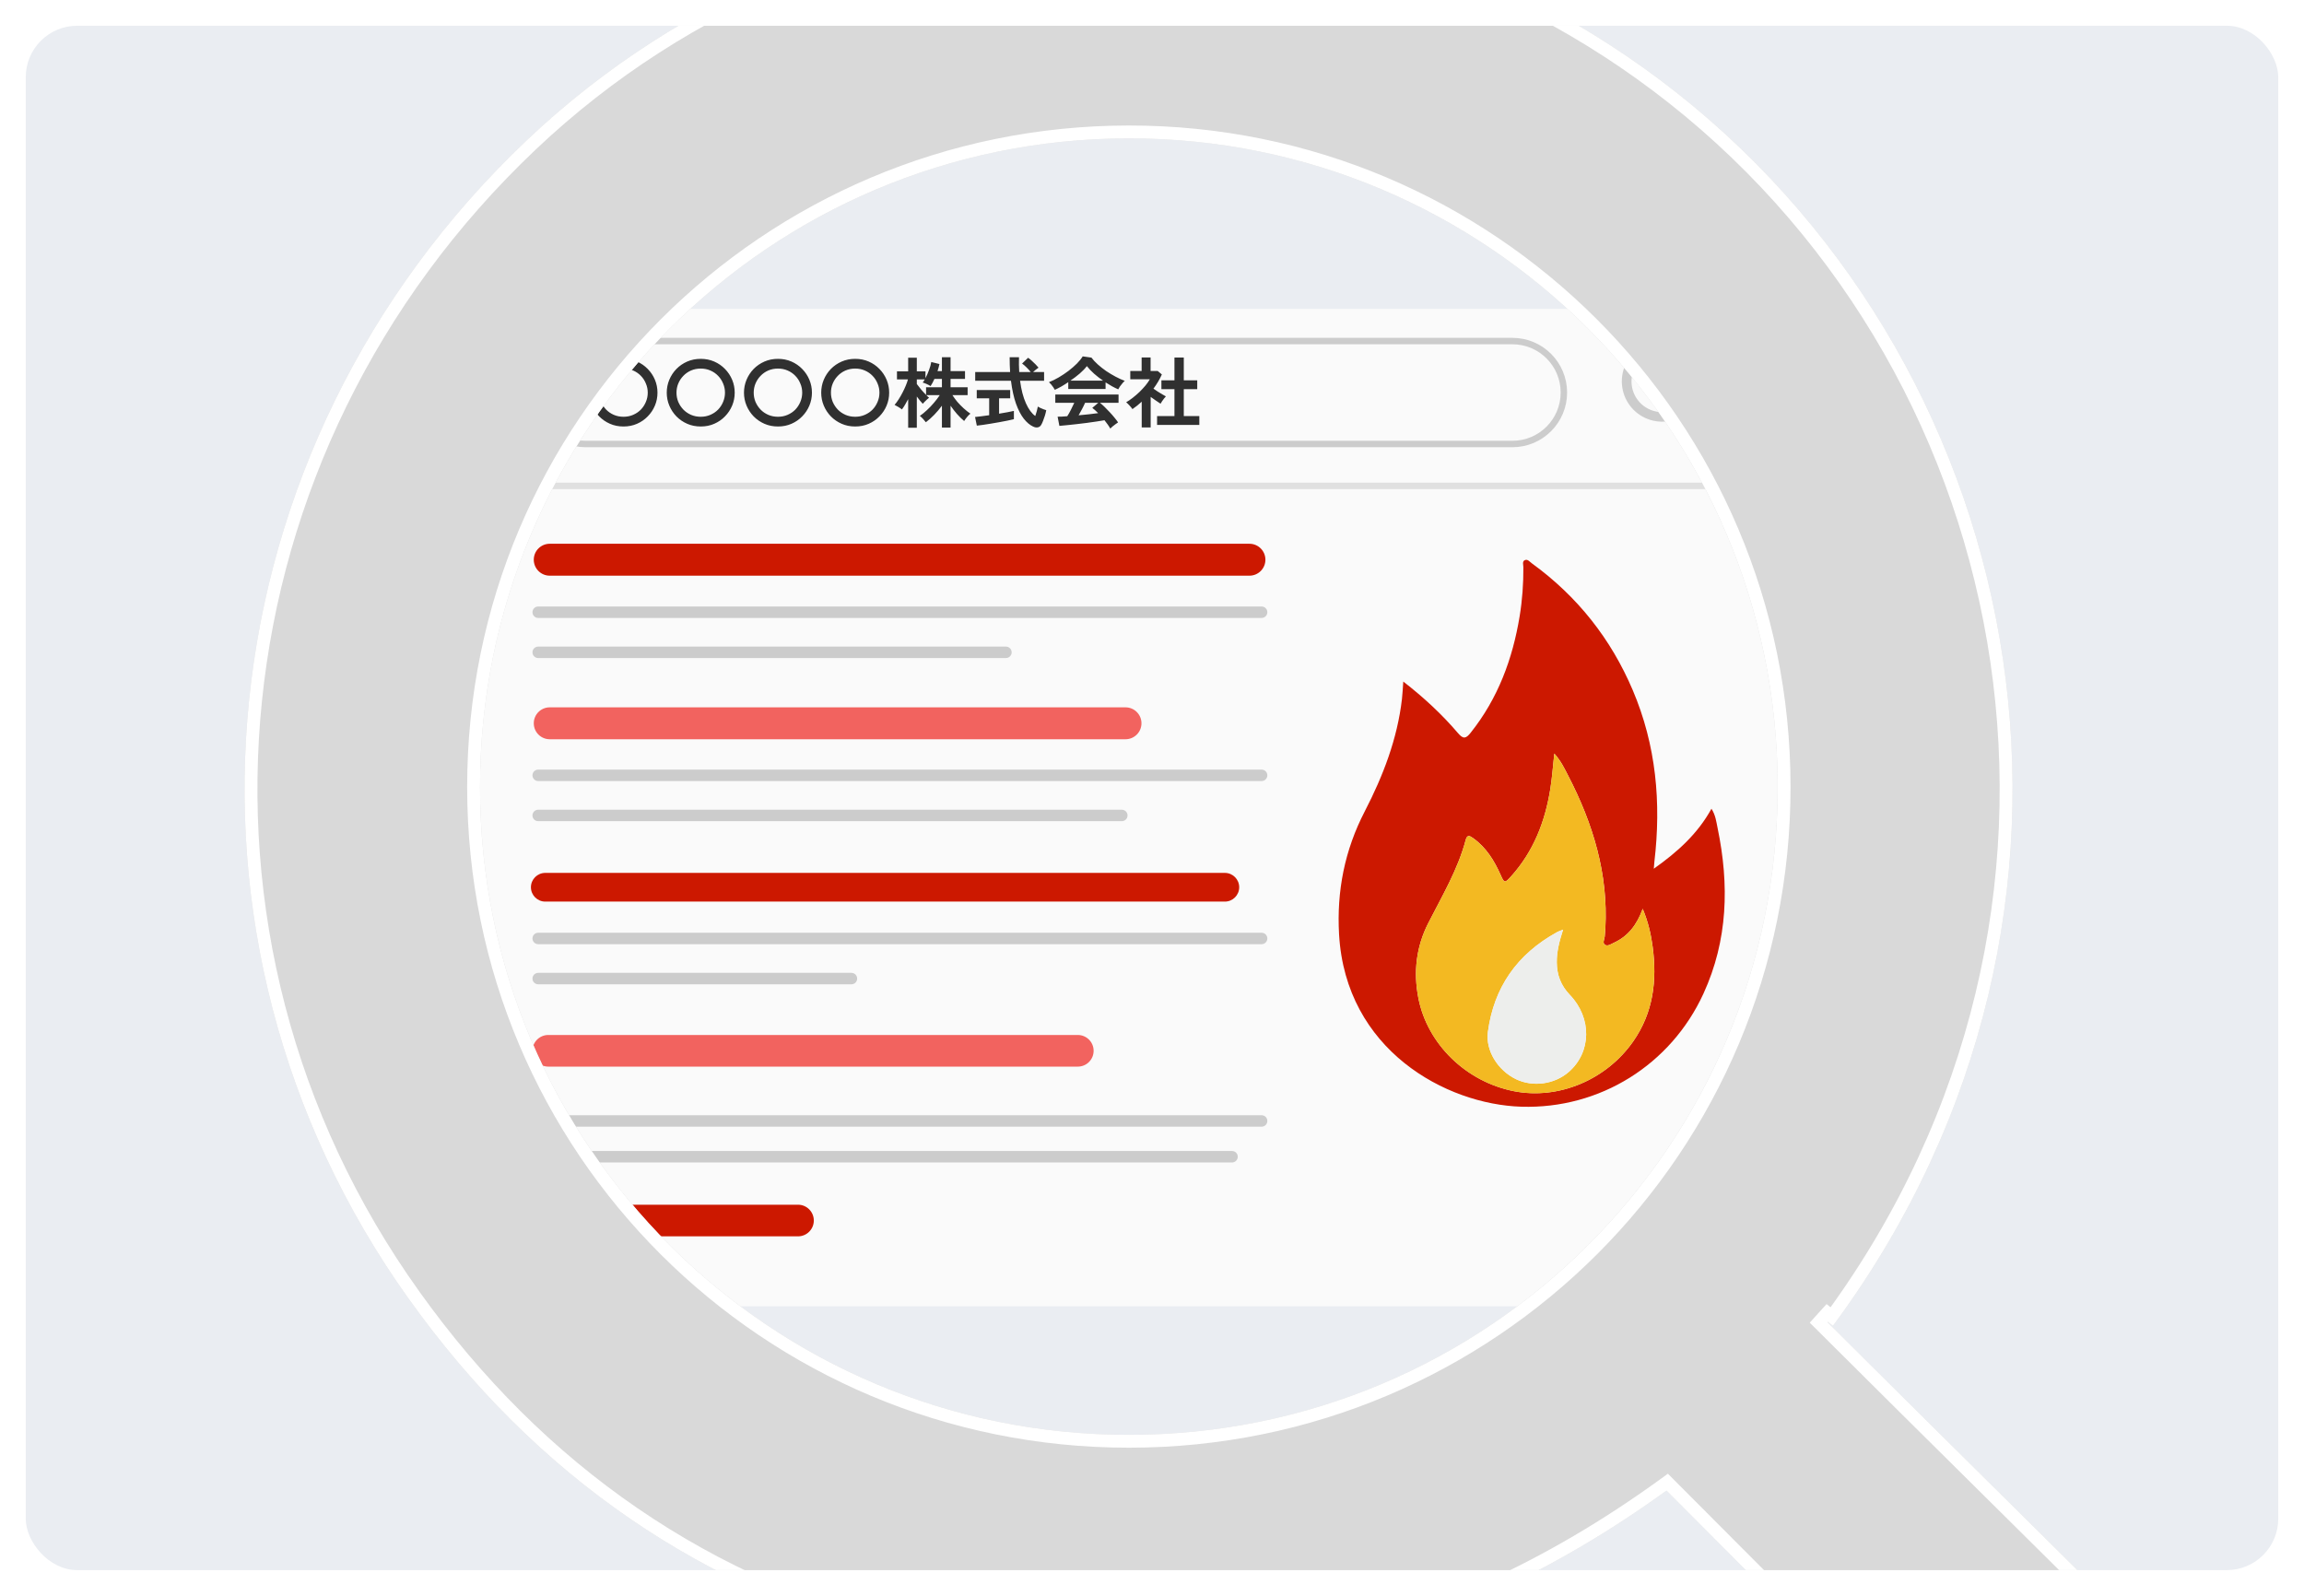 <svg width="358" height="248" viewBox="0 0 358 248" fill="none" xmlns="http://www.w3.org/2000/svg">
<g filter="url(#filter0_d_4385_36127)">
<g clip-path="url(#clip0_4385_36127)">
<rect x="4" width="350" height="240" rx="8" fill="#EAEDF2"/>
<g clip-path="url(#clip1_4385_36127)">
<g filter="url(#filter1_d_4385_36127)">
<g filter="url(#filter2_d_4385_36127)">
<path d="M270 39H81C76.582 39 73 42.582 73 47V186C73 190.418 76.582 194 81 194H270C274.418 194 278 190.418 278 186V47C278 42.582 274.418 39 270 39Z" fill="#FAFAFA"/>
</g>
<path d="M235 45H91C86.582 45 83 48.582 83 53C83 57.418 86.582 61 91 61H235C239.418 61 243 57.418 243 53C243 48.582 239.418 45 235 45Z" stroke="#CCCCCC" stroke-miterlimit="10"/>
<path d="M194.141 76.502H85.419C84.05 76.502 82.939 77.612 82.939 78.982C82.939 80.352 84.05 81.462 85.419 81.462H194.141C195.511 81.462 196.621 80.352 196.621 78.982C196.621 77.612 195.511 76.502 194.141 76.502Z" fill="#CC1800"/>
<path d="M196.031 86.25H83.626C83.135 86.25 82.736 86.648 82.736 87.14C82.736 87.631 83.135 88.03 83.626 88.03H196.031C196.522 88.03 196.921 87.631 196.921 87.14C196.921 86.648 196.522 86.25 196.031 86.25Z" fill="#CCCCCC"/>
<path d="M156.304 92.482H83.625C83.133 92.482 82.735 92.881 82.735 93.372C82.735 93.864 83.133 94.262 83.625 94.262H156.304C156.795 94.262 157.194 93.864 157.194 93.372C157.194 92.881 156.795 92.482 156.304 92.482Z" fill="#CCCCCC"/>
<path d="M174.884 101.922H85.419C84.05 101.922 82.939 103.032 82.939 104.402C82.939 105.772 84.05 106.882 85.419 106.882H174.884C176.253 106.882 177.364 105.772 177.364 104.402C177.364 103.032 176.253 101.922 174.884 101.922Z" fill="#F2635F"/>
<path d="M196.031 111.598H83.626C83.135 111.598 82.736 111.996 82.736 112.488C82.736 112.979 83.135 113.378 83.626 113.378H196.031C196.522 113.378 196.921 112.979 196.921 112.488C196.921 111.996 196.522 111.598 196.031 111.598Z" fill="#CCCCCC"/>
<path d="M174.309 117.834H83.625C83.133 117.834 82.735 118.232 82.735 118.724C82.735 119.215 83.133 119.614 83.625 119.614H174.31C174.801 119.614 175.199 119.215 175.199 118.724C175.199 118.232 174.801 117.834 174.309 117.834Z" fill="#CCCCCC"/>
<path d="M190.32 127.65H84.727C83.496 127.65 82.497 128.649 82.497 129.881C82.497 131.112 83.495 132.111 84.727 132.111H190.32C191.551 132.111 192.55 131.112 192.55 129.881C192.55 128.649 191.551 127.65 190.32 127.65Z" fill="#CC1800"/>
<path d="M196.031 136.949H83.626C83.135 136.949 82.736 137.348 82.736 137.839C82.736 138.331 83.135 138.729 83.626 138.729H196.031C196.522 138.729 196.921 138.331 196.921 137.839C196.921 137.348 196.522 136.949 196.031 136.949Z" fill="#CCCCCC"/>
<path d="M132.296 143.184H83.626C83.135 143.184 82.736 143.582 82.736 144.074C82.736 144.565 83.135 144.963 83.626 144.963H132.296C132.788 144.963 133.186 144.565 133.186 144.074C133.186 143.582 132.788 143.184 132.296 143.184Z" fill="#CCCCCC"/>
<path d="M123.994 179.215H85.193C83.835 179.215 82.735 180.315 82.735 181.673C82.735 183.031 83.835 184.131 85.193 184.131H123.994C125.352 184.131 126.452 183.031 126.452 181.673C126.452 180.315 125.352 179.215 123.994 179.215Z" fill="#CC1800"/>
<path d="M167.472 152.838H85.193C83.835 152.838 82.735 153.939 82.735 155.296C82.735 156.654 83.835 157.755 85.193 157.755H167.472C168.829 157.755 169.93 156.654 169.93 155.296C169.93 153.939 168.829 152.838 167.472 152.838Z" fill="#F2635F"/>
<path d="M196.03 165.309H83.627C83.135 165.309 82.736 165.707 82.736 166.199C82.736 166.691 83.135 167.09 83.627 167.09H196.03C196.522 167.09 196.921 166.691 196.921 166.199C196.921 165.707 196.522 165.309 196.03 165.309Z" fill="#CCCCCC"/>
<path d="M191.437 170.869H83.625C83.133 170.869 82.735 171.268 82.735 171.759C82.735 172.251 83.133 172.649 83.625 172.649H191.437C191.929 172.649 192.327 172.251 192.327 171.759C192.327 171.268 191.929 170.869 191.437 170.869Z" fill="#CCCCCC"/>
<path d="M73 67.51H278" stroke="#E0E0E0" stroke-miterlimit="10"/>
<path d="M262.71 46.849C261.881 46.015 260.834 45.431 259.689 45.164C258.545 44.897 257.348 44.957 256.235 45.338C255.123 45.719 254.141 46.405 253.4 47.318C252.659 48.23 252.19 49.333 252.047 50.5C251.903 51.667 252.091 52.85 252.589 53.915C253.086 54.98 253.873 55.884 254.86 56.523C255.847 57.161 256.993 57.51 258.169 57.528C259.344 57.546 260.501 57.233 261.507 56.625L265.445 60.562C265.725 60.842 266.106 61 266.503 61C266.9 61 267.281 60.842 267.562 60.562C267.842 60.281 268 59.9 268 59.503C268 59.106 267.842 58.726 267.562 58.445L263.624 54.508C264.349 53.313 264.653 51.909 264.487 50.521C264.322 49.133 263.696 47.84 262.71 46.849ZM261.649 54.65C260.982 55.317 260.132 55.772 259.207 55.956C258.282 56.14 257.323 56.046 256.452 55.685C255.58 55.324 254.835 54.713 254.311 53.929C253.787 53.145 253.507 52.223 253.507 51.28C253.507 50.337 253.787 49.414 254.311 48.63C254.835 47.846 255.58 47.235 256.452 46.874C257.323 46.514 258.282 46.419 259.207 46.603C260.132 46.788 260.982 47.242 261.649 47.909C262.542 48.804 263.043 50.016 263.043 51.28C263.043 52.543 262.542 53.755 261.649 54.65Z" fill="#CCCCCC"/>
<path d="M96.881 58.278C96.121 58.278 95.421 58.138 94.781 57.858C94.141 57.578 93.581 57.194 93.101 56.706C92.629 56.218 92.261 55.658 91.997 55.026C91.733 54.394 91.601 53.726 91.601 53.022C91.601 52.318 91.733 51.65 91.997 51.018C92.261 50.386 92.629 49.826 93.101 49.338C93.581 48.85 94.141 48.466 94.781 48.186C95.421 47.906 96.121 47.766 96.881 47.766C97.641 47.766 98.341 47.906 98.981 48.186C99.621 48.466 100.177 48.85 100.649 49.338C101.129 49.826 101.501 50.386 101.765 51.018C102.029 51.65 102.161 52.318 102.161 53.022C102.161 53.726 102.029 54.394 101.765 55.026C101.501 55.658 101.129 56.218 100.649 56.706C100.177 57.194 99.621 57.578 98.981 57.858C98.341 58.138 97.641 58.278 96.881 58.278ZM96.881 56.766C97.425 56.766 97.925 56.666 98.381 56.466C98.845 56.266 99.245 55.994 99.581 55.65C99.917 55.298 100.177 54.898 100.361 54.45C100.553 53.994 100.649 53.518 100.649 53.022C100.649 52.526 100.553 52.054 100.361 51.606C100.177 51.15 99.917 50.75 99.581 50.406C99.245 50.054 98.845 49.778 98.381 49.578C97.925 49.378 97.425 49.278 96.881 49.278C96.337 49.278 95.833 49.378 95.369 49.578C94.913 49.778 94.517 50.054 94.181 50.406C93.845 50.75 93.581 51.15 93.389 51.606C93.205 52.054 93.113 52.526 93.113 53.022C93.113 53.518 93.205 53.994 93.389 54.45C93.581 54.898 93.845 55.298 94.181 55.65C94.517 55.994 94.913 56.266 95.369 56.466C95.833 56.666 96.337 56.766 96.881 56.766ZM108.881 58.278C108.121 58.278 107.421 58.138 106.781 57.858C106.141 57.578 105.581 57.194 105.101 56.706C104.629 56.218 104.261 55.658 103.997 55.026C103.733 54.394 103.601 53.726 103.601 53.022C103.601 52.318 103.733 51.65 103.997 51.018C104.261 50.386 104.629 49.826 105.101 49.338C105.581 48.85 106.141 48.466 106.781 48.186C107.421 47.906 108.121 47.766 108.881 47.766C109.641 47.766 110.341 47.906 110.981 48.186C111.621 48.466 112.177 48.85 112.649 49.338C113.129 49.826 113.501 50.386 113.765 51.018C114.029 51.65 114.161 52.318 114.161 53.022C114.161 53.726 114.029 54.394 113.765 55.026C113.501 55.658 113.129 56.218 112.649 56.706C112.177 57.194 111.621 57.578 110.981 57.858C110.341 58.138 109.641 58.278 108.881 58.278ZM108.881 56.766C109.425 56.766 109.925 56.666 110.381 56.466C110.845 56.266 111.245 55.994 111.581 55.65C111.917 55.298 112.177 54.898 112.361 54.45C112.553 53.994 112.649 53.518 112.649 53.022C112.649 52.526 112.553 52.054 112.361 51.606C112.177 51.15 111.917 50.75 111.581 50.406C111.245 50.054 110.845 49.778 110.381 49.578C109.925 49.378 109.425 49.278 108.881 49.278C108.337 49.278 107.833 49.378 107.369 49.578C106.913 49.778 106.517 50.054 106.181 50.406C105.845 50.75 105.581 51.15 105.389 51.606C105.205 52.054 105.113 52.526 105.113 53.022C105.113 53.518 105.205 53.994 105.389 54.45C105.581 54.898 105.845 55.298 106.181 55.65C106.517 55.994 106.913 56.266 107.369 56.466C107.833 56.666 108.337 56.766 108.881 56.766ZM120.881 58.278C120.121 58.278 119.421 58.138 118.781 57.858C118.141 57.578 117.581 57.194 117.101 56.706C116.629 56.218 116.261 55.658 115.997 55.026C115.733 54.394 115.601 53.726 115.601 53.022C115.601 52.318 115.733 51.65 115.997 51.018C116.261 50.386 116.629 49.826 117.101 49.338C117.581 48.85 118.141 48.466 118.781 48.186C119.421 47.906 120.121 47.766 120.881 47.766C121.641 47.766 122.341 47.906 122.981 48.186C123.621 48.466 124.177 48.85 124.649 49.338C125.129 49.826 125.501 50.386 125.765 51.018C126.029 51.65 126.161 52.318 126.161 53.022C126.161 53.726 126.029 54.394 125.765 55.026C125.501 55.658 125.129 56.218 124.649 56.706C124.177 57.194 123.621 57.578 122.981 57.858C122.341 58.138 121.641 58.278 120.881 58.278ZM120.881 56.766C121.425 56.766 121.925 56.666 122.381 56.466C122.845 56.266 123.245 55.994 123.581 55.65C123.917 55.298 124.177 54.898 124.361 54.45C124.553 53.994 124.649 53.518 124.649 53.022C124.649 52.526 124.553 52.054 124.361 51.606C124.177 51.15 123.917 50.75 123.581 50.406C123.245 50.054 122.845 49.778 122.381 49.578C121.925 49.378 121.425 49.278 120.881 49.278C120.337 49.278 119.833 49.378 119.369 49.578C118.913 49.778 118.517 50.054 118.181 50.406C117.845 50.75 117.581 51.15 117.389 51.606C117.205 52.054 117.113 52.526 117.113 53.022C117.113 53.518 117.205 53.994 117.389 54.45C117.581 54.898 117.845 55.298 118.181 55.65C118.517 55.994 118.913 56.266 119.369 56.466C119.833 56.666 120.337 56.766 120.881 56.766ZM132.881 58.278C132.121 58.278 131.421 58.138 130.781 57.858C130.141 57.578 129.581 57.194 129.101 56.706C128.629 56.218 128.261 55.658 127.997 55.026C127.733 54.394 127.601 53.726 127.601 53.022C127.601 52.318 127.733 51.65 127.997 51.018C128.261 50.386 128.629 49.826 129.101 49.338C129.581 48.85 130.141 48.466 130.781 48.186C131.421 47.906 132.121 47.766 132.881 47.766C133.641 47.766 134.341 47.906 134.981 48.186C135.621 48.466 136.177 48.85 136.649 49.338C137.129 49.826 137.501 50.386 137.765 51.018C138.029 51.65 138.161 52.318 138.161 53.022C138.161 53.726 138.029 54.394 137.765 55.026C137.501 55.658 137.129 56.218 136.649 56.706C136.177 57.194 135.621 57.578 134.981 57.858C134.341 58.138 133.641 58.278 132.881 58.278ZM132.881 56.766C133.425 56.766 133.925 56.666 134.381 56.466C134.845 56.266 135.245 55.994 135.581 55.65C135.917 55.298 136.177 54.898 136.361 54.45C136.553 53.994 136.649 53.518 136.649 53.022C136.649 52.526 136.553 52.054 136.361 51.606C136.177 51.15 135.917 50.75 135.581 50.406C135.245 50.054 134.845 49.778 134.381 49.578C133.925 49.378 133.425 49.278 132.881 49.278C132.337 49.278 131.833 49.378 131.369 49.578C130.913 49.778 130.517 50.054 130.181 50.406C129.845 50.75 129.581 51.15 129.389 51.606C129.205 52.054 129.113 52.526 129.113 53.022C129.113 53.518 129.205 53.994 129.389 54.45C129.581 54.898 129.845 55.298 130.181 55.65C130.517 55.994 130.913 56.266 131.369 56.466C131.833 56.666 132.337 56.766 132.881 56.766ZM141.113 58.47V54.03C140.953 54.334 140.789 54.626 140.621 54.906C140.461 55.178 140.301 55.418 140.141 55.626C140.013 55.514 139.833 55.39 139.601 55.254C139.369 55.11 139.169 54.998 139.001 54.918C139.217 54.67 139.429 54.382 139.637 54.054C139.853 53.718 140.053 53.37 140.237 53.01C140.429 52.642 140.597 52.282 140.741 51.93C140.893 51.57 141.005 51.246 141.077 50.958H139.373V49.71H141.113V47.586H142.457V49.71H143.801V50.766C144.001 50.39 144.185 49.97 144.353 49.506C144.529 49.042 144.645 48.626 144.701 48.258L145.973 48.57C145.941 48.746 145.897 48.93 145.841 49.122C145.793 49.306 145.737 49.49 145.673 49.674H146.357V47.514H147.701V49.674H149.945V50.886H147.701V52.182H150.353V53.406H147.989C148.197 53.734 148.449 54.078 148.745 54.438C149.049 54.79 149.377 55.126 149.729 55.446C150.081 55.766 150.433 56.046 150.785 56.286C150.609 56.414 150.429 56.594 150.245 56.826C150.061 57.05 149.917 57.25 149.813 57.426C149.445 57.122 149.077 56.762 148.709 56.346C148.341 55.922 148.005 55.49 147.701 55.05V58.446H146.357V55.05C145.997 55.538 145.601 56.006 145.169 56.454C144.745 56.894 144.309 57.282 143.861 57.618C143.757 57.474 143.613 57.302 143.429 57.102C143.245 56.902 143.077 56.746 142.925 56.634C143.277 56.394 143.641 56.098 144.017 55.746C144.401 55.394 144.765 55.014 145.109 54.606C145.461 54.198 145.765 53.798 146.021 53.406H143.933C144.013 53.486 144.089 53.562 144.161 53.634C144.241 53.698 144.309 53.754 144.365 53.802C144.285 53.866 144.177 53.958 144.041 54.078C143.913 54.198 143.785 54.322 143.657 54.45C143.537 54.57 143.445 54.67 143.381 54.75C143.261 54.622 143.117 54.458 142.949 54.258C142.789 54.058 142.625 53.846 142.457 53.622V58.47H141.113ZM143.897 53.37V52.182H146.357V50.886H145.193C144.993 51.334 144.793 51.706 144.593 52.002C144.441 51.898 144.241 51.79 143.993 51.678C143.745 51.566 143.537 51.49 143.369 51.45C143.473 51.33 143.581 51.166 143.693 50.958H142.457V51.678C142.617 51.902 142.833 52.178 143.105 52.506C143.377 52.826 143.641 53.114 143.897 53.37ZM160.529 58.29C160.025 58.058 159.541 57.65 159.077 57.066C158.621 56.482 158.217 55.702 157.865 54.726C157.521 53.75 157.261 52.566 157.085 51.174H151.529V49.818H156.953C156.905 49.098 156.881 48.33 156.881 47.514H158.333C158.309 48.33 158.321 49.098 158.369 49.818H160.157C159.957 49.562 159.737 49.318 159.497 49.086C159.257 48.846 159.029 48.65 158.813 48.498L159.749 47.598C159.925 47.718 160.117 47.874 160.325 48.066C160.533 48.25 160.729 48.438 160.913 48.63C161.105 48.822 161.257 48.99 161.369 49.134C161.257 49.206 161.117 49.31 160.949 49.446C160.789 49.574 160.645 49.698 160.517 49.818H162.233V51.174H158.501C158.685 52.574 158.989 53.742 159.413 54.678C159.837 55.614 160.321 56.27 160.865 56.646C160.953 56.398 161.033 56.138 161.105 55.866C161.177 55.594 161.229 55.366 161.261 55.182C161.349 55.238 161.473 55.306 161.633 55.386C161.801 55.466 161.973 55.538 162.149 55.602C162.325 55.666 162.465 55.714 162.569 55.746C162.521 56.002 162.453 56.278 162.365 56.574C162.277 56.862 162.181 57.134 162.077 57.39C161.981 57.646 161.885 57.854 161.789 58.014C161.661 58.238 161.485 58.37 161.261 58.41C161.045 58.458 160.801 58.418 160.529 58.29ZM151.781 58.146L151.505 56.802C151.753 56.778 152.069 56.742 152.453 56.694C152.845 56.646 153.261 56.59 153.701 56.526V53.898H151.769V52.614H156.965V53.898H155.237V56.286C155.709 56.206 156.149 56.13 156.557 56.058C156.965 55.978 157.293 55.91 157.541 55.854V57.138C157.269 57.21 156.937 57.286 156.545 57.366C156.153 57.446 155.733 57.526 155.285 57.606C154.845 57.686 154.405 57.762 153.965 57.834C153.525 57.906 153.113 57.97 152.729 58.026C152.353 58.082 152.037 58.122 151.781 58.146ZM172.517 58.602C172.421 58.418 172.293 58.214 172.133 57.99C171.981 57.766 171.809 57.538 171.617 57.306C171.249 57.37 170.825 57.438 170.345 57.51C169.865 57.582 169.357 57.654 168.821 57.726C168.285 57.798 167.753 57.862 167.225 57.918C166.705 57.982 166.217 58.034 165.761 58.074C165.313 58.122 164.929 58.158 164.609 58.182L164.333 56.754C164.509 56.754 164.725 56.75 164.981 56.742C165.245 56.726 165.529 56.706 165.833 56.682C166.017 56.402 166.205 56.07 166.397 55.686C166.597 55.302 166.773 54.938 166.925 54.594H163.973V53.31H173.801V54.594H170.909C171.125 54.762 171.365 54.974 171.629 55.23C171.893 55.486 172.161 55.762 172.433 56.058C172.705 56.346 172.953 56.63 173.177 56.91C173.409 57.19 173.593 57.434 173.729 57.642C173.625 57.706 173.493 57.798 173.333 57.918C173.173 58.038 173.017 58.158 172.865 58.278C172.713 58.406 172.597 58.514 172.517 58.602ZM163.901 52.578C163.845 52.466 163.765 52.334 163.661 52.182C163.557 52.03 163.445 51.882 163.325 51.738C163.205 51.594 163.093 51.478 162.989 51.39C163.485 51.198 163.993 50.95 164.513 50.646C165.041 50.334 165.549 49.994 166.037 49.626C166.525 49.25 166.961 48.87 167.345 48.486C167.729 48.094 168.025 47.726 168.233 47.382L169.589 47.574C169.845 47.918 170.173 48.27 170.573 48.63C170.973 48.99 171.409 49.334 171.881 49.662C172.361 49.982 172.849 50.274 173.345 50.538C173.841 50.802 174.317 51.018 174.773 51.186C174.653 51.282 174.525 51.414 174.389 51.582C174.253 51.742 174.125 51.906 174.005 52.074C173.893 52.242 173.809 52.386 173.753 52.506C173.441 52.37 173.117 52.21 172.781 52.026C172.453 51.842 172.121 51.642 171.785 51.426V52.446H165.989V51.39C165.621 51.638 165.257 51.866 164.897 52.074C164.537 52.274 164.205 52.442 163.901 52.578ZM166.325 51.15H171.389C170.901 50.814 170.437 50.454 169.997 50.07C169.557 49.678 169.185 49.286 168.881 48.894C168.609 49.254 168.245 49.634 167.789 50.034C167.333 50.426 166.845 50.798 166.325 51.15ZM167.597 56.538C168.133 56.49 168.665 56.438 169.193 56.382C169.721 56.318 170.201 56.258 170.633 56.202C170.289 55.85 169.985 55.578 169.721 55.386L170.657 54.594H168.605C168.469 54.906 168.309 55.234 168.125 55.578C167.949 55.914 167.773 56.234 167.597 56.538ZM179.789 58.038V56.658H182.489V52.482H180.461V51.102H182.489V47.562H183.941V51.102H186.029V52.482H183.941V56.658H186.353V58.038H179.789ZM177.401 58.422V54.426C177.177 54.626 176.945 54.826 176.705 55.026C176.465 55.218 176.217 55.402 175.961 55.578C175.857 55.418 175.705 55.23 175.505 55.014C175.305 54.798 175.133 54.63 174.989 54.51C175.309 54.326 175.645 54.098 175.997 53.826C176.357 53.546 176.709 53.242 177.053 52.914C177.397 52.578 177.709 52.242 177.989 51.906C178.269 51.562 178.493 51.242 178.661 50.946H175.625V49.65H177.389V47.55H178.781V49.65H179.885L180.533 50.19C180.197 50.942 179.761 51.678 179.225 52.398C179.433 52.542 179.657 52.694 179.897 52.854C180.145 53.006 180.381 53.15 180.605 53.286C180.829 53.414 181.013 53.518 181.157 53.598C181.077 53.678 180.981 53.79 180.869 53.934C180.765 54.07 180.661 54.214 180.557 54.366C180.461 54.51 180.385 54.634 180.329 54.738C180.113 54.594 179.869 54.43 179.597 54.246C179.325 54.054 179.057 53.866 178.793 53.682V58.422H177.401Z" fill="#303030"/>
</g>
<g clip-path="url(#clip2_4385_36127)">
<path d="M218.048 101.917C221.284 104.436 224.078 107.033 226.553 109.938C227.376 110.906 227.79 110.778 228.51 109.874C232.767 104.528 235.029 98.403 236.121 91.795C236.539 89.263 236.718 86.716 236.704 84.156C236.704 83.784 236.506 83.275 236.888 83.068C237.349 82.816 237.697 83.307 238.026 83.546C245.115 88.689 250.308 95.283 253.69 103.23C257.341 111.805 258.14 120.744 257.063 129.897C257.035 130.15 257.021 130.407 256.969 131.003C260.695 128.369 263.79 125.566 265.93 121.68C266.57 122.675 266.683 123.703 266.885 124.69C268.706 133.472 268.499 142.098 264.684 150.417C259.617 161.456 248.61 168.362 236.394 167.986C224.652 167.623 209.087 159.153 208.066 141.199C207.685 134.481 208.931 128.131 212.06 122.083C214.91 116.573 217.126 110.814 217.841 104.611C217.935 103.803 217.968 102.991 218.043 101.922L218.048 101.917ZM241.512 113.108C241.295 115.104 241.173 116.857 240.895 118.587C240.091 123.648 238.299 128.305 234.775 132.21C233.806 133.284 233.745 133.252 233.171 131.962C232.188 129.751 230.946 127.713 228.905 126.254C228.425 125.91 227.978 125.635 227.752 126.502C226.529 131.127 224.078 135.225 221.929 139.45C220.042 143.153 219.605 147.067 220.39 151.1C221.788 158.272 227.828 164.122 235.265 165.577C242.18 166.93 249.607 163.806 253.78 157.822C256.908 153.335 257.487 148.357 256.795 143.14C256.541 141.226 256.122 139.331 255.247 137.23C254.344 139.717 252.994 141.479 250.788 142.497C250.35 142.699 249.838 143.08 249.424 142.841C248.93 142.557 249.316 141.979 249.349 141.524C249.377 141.093 249.424 140.662 249.447 140.23C249.899 131.806 247.537 124.029 243.699 116.6C243.111 115.467 242.565 114.283 241.512 113.104V113.108Z" fill="#CC1800"/>
<path d="M241.507 113.109C242.565 114.289 243.106 115.472 243.694 116.606C247.537 124.034 249.894 131.812 249.443 140.236C249.419 140.667 249.372 141.099 249.344 141.53C249.311 141.98 248.925 142.558 249.419 142.847C249.833 143.085 250.346 142.705 250.783 142.503C252.989 141.484 254.339 139.722 255.243 137.235C256.122 139.341 256.536 141.232 256.79 143.145C257.482 148.362 256.898 153.345 253.775 157.828C249.602 163.811 242.175 166.936 235.26 165.582C227.823 164.128 221.783 158.278 220.386 151.106C219.6 147.073 220.038 143.154 221.924 139.456C224.078 135.23 226.529 131.128 227.747 126.507C227.978 125.645 228.425 125.92 228.9 126.26C230.942 127.723 232.179 129.756 233.167 131.968C233.74 133.257 233.802 133.289 234.771 132.215C238.289 128.311 240.081 123.654 240.891 118.593C241.168 116.863 241.286 115.11 241.507 113.114V113.109ZM242.871 140.47C242.354 140.681 242.142 140.745 241.954 140.851C235.716 144.278 232.113 149.463 231.191 156.373C230.81 159.241 232.71 162.32 235.533 163.696C238.158 164.977 241.535 164.522 243.755 162.586C247.283 159.512 247.392 154.221 243.92 150.601C242.528 149.147 241.911 147.499 241.897 145.545C241.888 143.884 242.283 142.305 242.876 140.475L242.871 140.47Z" fill="#F3B922"/>
<path d="M242.876 140.469C242.288 142.305 241.888 143.883 241.897 145.54C241.911 147.494 242.528 149.146 243.92 150.596C247.392 154.221 247.283 159.507 243.755 162.581C241.535 164.517 238.158 164.971 235.533 163.691C232.71 162.315 230.81 159.241 231.191 156.368C232.113 149.454 235.716 144.269 241.954 140.846C242.142 140.74 242.354 140.676 242.871 140.465L242.876 140.469Z" fill="#EDEEEC"/>
</g>
<g filter="url(#filter3_d_4385_36127)">
<path d="M283.289 198.804C300.989 216.449 319.955 235.124 337.427 252.563C339.186 254.3 340.99 256.014 342.566 257.911C348.847 265.476 348.39 275.967 341.607 282.732C334.938 289.36 323.997 289.886 316.803 283.441C311.139 278.39 305.954 272.813 300.587 267.419C286.769 253.569 272.973 239.718 258.95 225.639C223.48 251.283 184.515 259.648 142.239 249.5C109.418 241.638 83.107 223.308 63.487 195.812C23.449 139.793 31.329 63.661 81.873 15.779C130.591 -30.367 207.515 -33.384 260.503 8.396C316.552 52.599 331.831 136.593 284.804 200.041L283.289 198.804ZM175.356 15.504C119.65 15.55 74.565 60.644 74.588 116.32C74.588 172.02 119.673 217 175.448 216.977C231.222 216.954 276.285 171.905 276.217 116.206C276.171 60.53 230.994 15.436 175.334 15.504H175.356Z" fill="#D9D9D9"/>
<path d="M283.921 198.029L282.583 199.512C291.051 207.953 299.795 216.618 308.526 225.269C318.067 234.721 327.591 244.158 336.721 253.271L336.724 253.274C336.979 253.526 337.233 253.776 337.486 254.024C339.002 255.513 340.481 256.966 341.797 258.55C347.755 265.727 347.309 275.632 340.902 282.023C334.597 288.289 324.258 288.777 317.47 282.696L317.468 282.694C313.343 279.016 309.483 275.066 305.592 271.084C304.169 269.628 302.742 268.167 301.296 266.714L301.295 266.713C287.924 253.311 274.576 239.91 261.02 226.301L259.658 224.933L259.056 224.328L258.364 224.829C223.12 250.309 184.452 258.605 142.472 248.528L142.472 248.528C109.896 240.724 83.787 222.54 64.301 195.232L64.301 195.231C24.56 139.627 32.371 64.051 82.561 16.505C130.912 -29.294 207.279 -32.296 259.884 9.181C315.275 52.865 330.559 135.704 284.622 198.601L283.921 198.029ZM175.332 14.504C119.085 14.562 73.565 60.099 73.588 116.32V116.321C73.588 172.574 119.123 218 175.448 217.977C231.774 217.954 277.286 172.458 277.217 116.205C277.17 59.977 231.545 14.435 175.332 14.504Z" stroke="white" stroke-width="2"/>
</g>
</g>
</g>
</g>
<defs>
<filter id="filter0_d_4385_36127" x="0" y="0" width="358" height="248" filterUnits="userSpaceOnUse" color-interpolation-filters="sRGB">
<feFlood flood-opacity="0" result="BackgroundImageFix"/>
<feColorMatrix in="SourceAlpha" type="matrix" values="0 0 0 0 0 0 0 0 0 0 0 0 0 0 0 0 0 0 127 0" result="hardAlpha"/>
<feOffset dy="4"/>
<feGaussianBlur stdDeviation="2"/>
<feComposite in2="hardAlpha" operator="out"/>
<feColorMatrix type="matrix" values="0 0 0 0 0 0 0 0 0 0 0 0 0 0 0 0 0 0 0.15 0"/>
<feBlend mode="normal" in2="BackgroundImageFix" result="effect1_dropShadow_4385_36127"/>
<feBlend mode="normal" in="SourceGraphic" in2="effect1_dropShadow_4385_36127" result="shape"/>
</filter>
<filter id="filter1_d_4385_36127" x="63" y="33" width="225" height="175" filterUnits="userSpaceOnUse" color-interpolation-filters="sRGB">
<feFlood flood-opacity="0" result="BackgroundImageFix"/>
<feColorMatrix in="SourceAlpha" type="matrix" values="0 0 0 0 0 0 0 0 0 0 0 0 0 0 0 0 0 0 127 0" result="hardAlpha"/>
<feOffset dy="4"/>
<feGaussianBlur stdDeviation="5"/>
<feComposite in2="hardAlpha" operator="out"/>
<feColorMatrix type="matrix" values="0 0 0 0 0 0 0 0 0 0 0 0 0 0 0 0 0 0 0.12 0"/>
<feBlend mode="normal" in2="BackgroundImageFix" result="effect1_dropShadow_4385_36127"/>
<feBlend mode="normal" in="SourceGraphic" in2="effect1_dropShadow_4385_36127" result="shape"/>
</filter>
<filter id="filter2_d_4385_36127" x="71" y="38" width="209" height="159" filterUnits="userSpaceOnUse" color-interpolation-filters="sRGB">
<feFlood flood-opacity="0" result="BackgroundImageFix"/>
<feColorMatrix in="SourceAlpha" type="matrix" values="0 0 0 0 0 0 0 0 0 0 0 0 0 0 0 0 0 0 127 0" result="hardAlpha"/>
<feOffset dy="1"/>
<feGaussianBlur stdDeviation="1"/>
<feColorMatrix type="matrix" values="0 0 0 0 0 0 0 0 0 0 0 0 0 0 0 0 0 0 0.161 0"/>
<feBlend mode="normal" in2="BackgroundImageFix" result="effect1_dropShadow_4385_36127"/>
<feBlend mode="normal" in="SourceGraphic" in2="effect1_dropShadow_4385_36127" result="shape"/>
</filter>
<filter id="filter3_d_4385_36127" x="34" y="-23" width="317" height="317" filterUnits="userSpaceOnUse" color-interpolation-filters="sRGB">
<feFlood flood-opacity="0" result="BackgroundImageFix"/>
<feColorMatrix in="SourceAlpha" type="matrix" values="0 0 0 0 0 0 0 0 0 0 0 0 0 0 0 0 0 0 127 0" result="hardAlpha"/>
<feOffset dy="2"/>
<feGaussianBlur stdDeviation="2"/>
<feComposite in2="hardAlpha" operator="out"/>
<feColorMatrix type="matrix" values="0 0 0 0 0 0 0 0 0 0 0 0 0 0 0 0 0 0 0.1 0"/>
<feBlend mode="normal" in2="BackgroundImageFix" result="effect1_dropShadow_4385_36127"/>
<feBlend mode="normal" in="SourceGraphic" in2="effect1_dropShadow_4385_36127" result="shape"/>
</filter>
<clipPath id="clip0_4385_36127">
<rect x="4" width="350" height="240" rx="8" fill="white"/>
</clipPath>
<clipPath id="clip1_4385_36127">
<rect width="309" height="309" fill="white" transform="translate(34 -21)"/>
</clipPath>
<clipPath id="clip2_4385_36127">
<rect width="60" height="85" fill="white" transform="translate(208 83)"/>
</clipPath>
</defs>
</svg>
